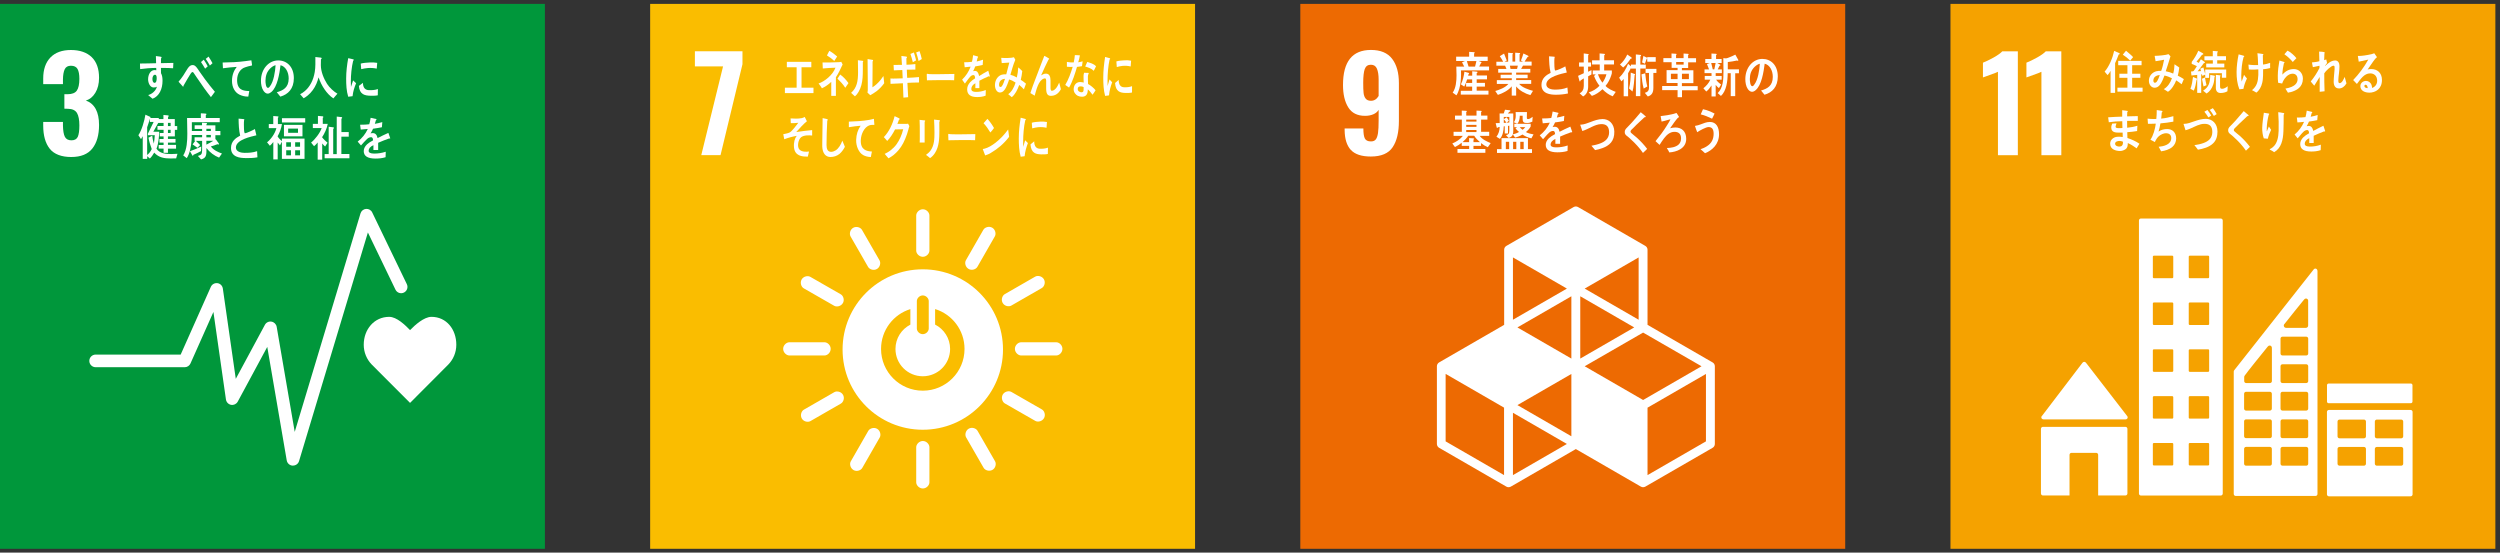 <?xml version="1.0" encoding="UTF-8"?><svg id="_レイヤー_1" xmlns="http://www.w3.org/2000/svg" viewBox="0 0 475 105"><rect x="0" y="0" width="475" height="105" fill="#333333" stroke="none"/><defs><style>.cls-1{fill:#fabd00;}.cls-2{fill:#ed6a02;}.cls-3{fill:#fff;}.cls-4{fill:#f5a200;}.cls-5{fill:#00973b;}</style></defs><rect class="cls-5" y=".74" width="103.53" height="103.53"/><path class="cls-3" d="M9.45,28.26c-.83-1.04-1.24-2.51-1.24-4.41v-.68h3.75v.66c.02,1.01.14,1.73.37,2.17.23.44.64.66,1.24.66s1-.22,1.21-.67c.2-.45.3-1.17.3-2.18s-.15-1.84-.46-2.35c-.31-.51-.88-.78-1.71-.79-.05-.02-.28-.02-.68-.02v-2.75h.61c.84,0,1.43-.23,1.75-.68.32-.45.49-1.2.49-2.24,0-.84-.12-1.47-.35-1.88-.24-.41-.65-.61-1.26-.61-.57,0-.96.22-1.17.66-.21.44-.33,1.09-.34,1.95v.88h-3.75v-1.07c0-1.72.46-3.05,1.38-4,.92-.94,2.21-1.41,3.89-1.41s3.02.46,3.95,1.36c.93.91,1.39,2.22,1.39,3.92,0,1.14-.24,2.09-.71,2.86-.47.77-1.07,1.26-1.8,1.45,1.67.62,2.51,2.17,2.51,4.65,0,1.9-.42,3.39-1.27,4.47-.85,1.08-2.19,1.62-4.02,1.62s-3.24-.52-4.07-1.56Z"/><path class="cls-3" d="M86.7,65.5c0-2.93-1.88-5.3-4.72-5.3-1.42,0-3.14,1.56-4.07,2.52-.93-.96-2.53-2.52-3.96-2.52-2.84,0-4.84,2.37-4.84,5.3,0,1.46.58,2.79,1.51,3.75h0l7.29,7.3,7.28-7.3h0c.93-.96,1.51-2.29,1.51-3.75Z"/><path class="cls-3" d="M55.66,88.47s-.05,0-.07,0c-.55-.03-1.01-.44-1.11-.99l-3.7-21.57-5.61,10.4c-.25.46-.76.7-1.26.61-.51-.09-.9-.5-.98-1.01l-2.38-16.64-4.36,9.79c-.19.43-.62.71-1.09.71h-16.93c-.66,0-1.2-.54-1.2-1.2s.54-1.2,1.2-1.2h16.16l5.73-12.87c.22-.49.73-.77,1.26-.7.53.07.94.49,1.02,1.02l2.46,17.16,5.53-10.26c.24-.45.74-.7,1.25-.61.5.08.9.48.99.98l3.43,19.97,12.5-41.52c.14-.47.56-.81,1.05-.85.49-.04.96.23,1.17.67l6.58,13.63c.29.6.04,1.31-.56,1.6-.6.29-1.31.04-1.6-.56l-5.24-10.86-13.08,43.44c-.15.51-.62.85-1.15.85Z"/><path class="cls-3" d="M66.98,18.28c-.27.03-.54.07-.82.1-.34-1.1-.39-2.28-.39-3.45,0-1.3.16-2.61.39-3.88l.66.15c.1.03.23.04.32.08.05.02.08.05.08.12s-.07.12-.12.12c-.3,1.27-.44,2.71-.44,4.02,0,.33.02.65.02.98.14-.41.26-.83.41-1.24.19.17.38.36.57.53-.33.81-.57,1.54-.67,2.46ZM71.78,18.11c-.42.09-.96.09-1.38.08-1.08-.03-2.08-.21-2.21-1.87.25-.19.51-.39.77-.58,0,.94.44,1.37,1.14,1.39.55.02,1.17-.02,1.7-.21,0,.4-.01.79-.02,1.19ZM71.59,13.04c-.58-.12-1.15-.16-1.75-.11-.41.03-.81.12-1.21.21-.03-.33-.05-.73-.09-1.06.56-.16,1.14-.16,1.71-.21.47-.04.95,0,1.42.07-.03.36-.05.73-.09,1.09Z"/><path class="cls-3" d="M32.9,12.97c-.31-.03-.63-.04-.94-.05-.46-.01-.92-.03-1.38-.02,0,.34,0,.66.01,1,.24.43.29.96.29,1.46,0,1.54-.62,2.92-1.89,3.4-.28-.24-.57-.45-.84-.7.69-.17,1.43-.76,1.67-1.59-.19.12-.41.15-.64.15-.65,0-1.04-.84-1.04-1.55,0-.89.44-1.76,1.25-1.76.1,0,.21.01.31.04,0-.15,0-.3-.02-.45-.52,0-1.05.04-1.56.07-.5.04-.99.09-1.49.16-.03-.35-.02-.71-.03-1.06,1.02-.02,2.04-.02,3.06-.06-.02-.45-.04-.9-.04-1.36.22.02.46.06.69.09.09.02.2.02.28.05.05,0,.11.03.11.11s-.05.16-.1.19c0,.3-.02.61-.02.91.79,0,1.58-.02,2.36-.05l-.05,1.02ZM29.47,14.2c-.35,0-.51.41-.51.79,0,.31.09.75.41.75.34,0,.4-.52.4-.83,0-.25,0-.7-.3-.7Z"/><path class="cls-3" d="M40.08,18.46c-.39-.52-.85-1.07-1.25-1.65-.48-.69-.98-1.4-1.44-2.08-.16-.23-.32-.48-.48-.71-.08-.12-.19-.33-.33-.33-.21,0-.4.4-.52.57-.15.24-.31.5-.45.74-.26.43-.49.86-.74,1.28v.05c0,.08-.03.14-.1.14l-.85-.94c.31-.38.63-.75.9-1.18.29-.44.55-.92.85-1.36.29-.4.52-.63.95-.63.32,0,.54.21.76.48.17.2.33.48.48.69.36.51.72,1.04,1.08,1.52.56.77,1.3,1.68,1.89,2.39l-.75,1.01ZM38.97,13.04c-.24-.43-.51-.84-.78-1.25l.52-.45c.28.39.53.82.76,1.26l-.5.45ZM39.87,12.45c-.23-.44-.5-.86-.78-1.26l.53-.44c.27.4.53.83.76,1.26l-.5.44Z"/><path class="cls-3" d="M47.72,12.48c-.32.06-.74.16-1.12.3-.93.28-1.56,1.22-1.55,2.47.01,1.85,1.17,2.03,2.31,2.05-.05.35-.11.7-.18,1.05-.05,0-.11,0-.15,0-.51,0-1.02-.13-1.5-.35-.9-.42-1.46-1.42-1.45-2.65,0-1.16.41-2.01.9-2.64-.84.05-1.79.14-2.62.26-.04-.46-.02-.73-.06-1.09,1.46-.02,2.91-.07,4.35-.27.34-.05.92-.13,1.11-.15.04.14.12.85.13.92.01.07-.09.08-.17.1Z"/><path class="cls-3" d="M53.26,18.35c-.23-.27-.44-.56-.67-.82,1.18-.35,2.26-.86,2.26-2.62,0-1.2-.58-2.28-1.55-2.52-.2,1.6-.6,4.16-1.76,5.1-.22.18-.43.3-.69.3-.31,0-.6-.26-.79-.54-.35-.5-.48-1.25-.48-1.9,0-2.27,1.51-3.87,3.28-3.87,1.64,0,2.97,1.21,2.97,3.37,0,2.02-1.09,3.08-2.56,3.51ZM50.65,14.07c-.14.4-.21.84-.21,1.27,0,.38.07,1.36.48,1.36.15,0,.28-.18.37-.3.7-.89,1-2.79,1.07-4.01-.67.15-1.43.89-1.71,1.67Z"/><path class="cls-3" d="M63.34,18.7c-1.26-.85-2.27-2.4-2.81-4-.12.41-.24.82-.41,1.2-.37.87-.95,1.67-1.65,2.24-.25.2-.51.39-.78.53l-.67-.77c.3-.15.63-.36.9-.6.99-.85,1.63-2.1,1.88-3.61.16-.94.12-1.91.12-2.86l1.06.12c.06,0,.14.05.14.14,0,.09-.08.15-.14.17-.01.37-.02.75-.02,1.12,0,1.24.57,2.59,1.18,3.55.45.71,1.3,1.49,1.97,1.87l-.79.91Z"/><path class="cls-3" d="M33.45,30.09c-.35,0-.7.02-1.04.02-1.15,0-2.23-.14-3.11-1.11-.23.42-.51.81-.83,1.12l-.5-.44v.51h-.85v-4.31c-.1.19-.21.39-.33.56l-.5-.75c.63-.9,1.16-2.75,1.34-3.9l.92.42s.06.05.06.09c0,.06-.05.1-.08.12h1.64v.74l-1.04,1.87h1.12c-.05,1.09-.12,2.21-.52,3.22.62.94,1.85,1.02,2.79,1.02.4,0,.79-.03,1.2-.05l-.25.87ZM28.1,25.71v-.31l1.09-2.23h-.71v-.63c-.15.55-.32,1.11-.52,1.64v5.27c.36-.29.66-.67.87-1.13-.26-.7-.49-1.42-.62-2.16.24-.13.47-.25.71-.38.06.52.17,1.03.31,1.51.09-.53.15-1.06.18-1.6h-1.32ZM33.22,24.66v1.26h-1.31v.48h1.44v.69h-1.44v.44h1.54v.72h-1.54v.78h-.83v-.8h-.93v-.68h.93v-.46h-.79v-.68h.79v-.49h-.73v-.65h.73v-.61h-1.16v-.72h1.16v-.58h-1.09v-.74h1.06v-.78l.89.08c.07,0,.12.05.12.14,0,.07-.09.13-.13.16v.4h1.28v1.33h.46v.72h-.46ZM32.42,23.35h-.51v.6h.51v-.6ZM32.42,24.66h-.51v.61h.51v-.61Z"/><path class="cls-3" d="M41.61,29.94c-.87-.33-1.77-1-2.39-1.82,0,.22,0,.42,0,.64,0,.96-.25,1.32-1.02,1.53l-.6-.66c.59-.17.8-.28.8-1.06v-1.81h-1.2c.29.25.56.51.83.79l-.51.53c-.31-.22-.62-.44-.93-.64l.5-.68h-.12v-.68h1.43v-.43h-1.97c0,.33,0,.65-.03.98-.07,1.07-.34,2.6-.92,3.42-.23-.18-.44-.35-.67-.52.71-1.09.78-2.81.78-4.14,0-.99-.04-1.98-.05-2.97h2.62v-.89c.29.02.67.02.95.06.05,0,.12.03.12.11s-.08.14-.13.16v.56h2.65v.8h-5.3c0,.56,0,1.11,0,1.67h1.95v-.39h-1.42v-.7h1.4v-.48l.81.05c.06,0,.14.01.14.11,0,.07-.05.12-.11.15v.18h1.7v1.08h.95v.8h-.95v.82l.07-.06.57.79s.04.07.04.12c0,.06-.05.11-.1.11s-.12-.04-.17-.07c-.42.13-.85.29-1.27.43.51.7,1.38,1.08,2.11,1.34l-.55.78ZM38.19,28.71c-.47.27-.96.49-1.44.7-.02.07-.05.19-.12.19-.04,0-.07-.04-.09-.08l-.45-.79c.73-.27,1.45-.54,2.15-.89l-.05.87ZM40.06,24.47h-.85v.42h.85v-.42ZM40.06,25.64h-.85v.45h.85v-.45ZM39.21,26.76v.72c.45-.22.89-.46,1.32-.73h-1.32Z"/><path class="cls-3" d="M46.66,30.03c-1.07,0-2.77-.17-2.77-1.91,0-1.27.9-1.91,1.74-2.35-.25-1.05-.28-2.14-.3-3.23.22.02.46.04.68.06.11,0,.22.02.34.04.04,0,.08.03.08.08,0,.04-.03.07-.05.1-.04.27-.04.56-.04.84,0,.34,0,1.39.14,1.63.02.02.04.03.07.03.28,0,1.59-.62,1.88-.81.11.39.19.8.28,1.2-.93.23-3.89.81-3.89,2.32,0,.85,1.1,1.01,1.62,1.01.84,0,1.6-.03,2.41-.32.03.38.05.78.06,1.17-.75.14-1.48.15-2.23.15Z"/><path class="cls-3" d="M53.56,30.19v-3.28l-.36.71c-.16-.17-.29-.36-.44-.54v3.21h-.83v-3.31c-.19.27-.43.51-.66.71l-.53-.65c.74-.59,1.53-1.67,1.77-2.69h-1.44v-.78h.85v-1.53l.88.07s.12.03.12.1-.07.13-.12.15v1.21h.77c-.13.82-.42,1.63-.83,2.33.16.32.57.7.82.93v-.5h4.3v3.86h-4.3ZM53.57,23.27v-.81h4.42v.81h-4.42ZM53.95,25.9v-2.18h3.52v2.18h-3.52ZM55.28,27.03h-.9v.85h.9v-.85ZM55.28,28.55h-.9v.96h.9v-.96ZM56.62,24.43h-1.87v.8h1.87v-.8ZM57.01,27.03h-.93v.85h.93v-.85ZM57.01,28.55h-.93v.96h.93v-.96Z"/><path class="cls-3" d="M61.21,26.05v.04c.29.4.66.71,1.02,1.03l-.46.72c-.2-.18-.38-.37-.55-.58v3.08h-.86v-3.27c-.21.27-.44.5-.69.71l-.56-.69c.72-.57,1.7-1.82,2.01-2.76h-1.68v-.79h.97v-1.52l.93.08s.11.06.11.13c0,.07-.07.12-.12.14v1.17h.94c-.12.8-.63,1.88-1.06,2.51ZM61.68,30.07v-.8h.77v-5.19l.88.11c.06,0,.12.06.12.13,0,.08-.08.13-.14.16v4.8h.67v-7.13l.89.1c.06,0,.14.04.14.13s-.09.13-.14.17v2.54h1.39v.88h-1.4v3.29h1.53v.81h-4.71Z"/><path class="cls-3" d="M74.07,26.34s-.08-.02-.11-.04c-.55.18-1.61.6-2.11.83v1.37h-.9c0-.13,0-.27,0-.42v-.5c-.61.28-.91.65-.91,1.06,0,.36.35.54,1.04.54.75,0,1.44-.1,2.21-.35l-.03,1.04c-.67.22-1.41.26-1.91.26-1.49,0-2.24-.47-2.24-1.42,0-.46.21-.89.62-1.28.26-.24.65-.5,1.15-.76-.01-.4-.14-.6-.36-.6-.28,0-.54.11-.78.34-.15.14-.35.33-.59.6-.28.31-.46.53-.56.63-.14-.16-.35-.4-.63-.73.85-.67,1.49-1.47,1.92-2.41-.4.05-.85.09-1.34.12-.03-.34-.08-.65-.12-.92.71,0,1.3-.03,1.74-.09.09-.26.17-.67.26-1.23l1.03.23c.06.02.09.05.09.11s-.04.1-.12.13c-.04.15-.11.38-.2.68.35-.04.86-.18,1.42-.33l-.08.98c-.42.09-.98.18-1.68.28-.11.27-.28.59-.47.89.18-.05.33-.06.43-.06.46,0,.77.31.9.95.61-.32,1.3-.65,2.05-.99l.35.99c0,.07-.03.11-.09.11Z"/><rect class="cls-1" x="123.53" y=".74" width="103.53" height="103.53"/><path class="cls-3" d="M137.39,12.62h-5.36v-2.88h9.04v2.46l-4.17,17.28h-3.66l4.14-16.86Z"/><path class="cls-3" d="M175.33,51.17c-8.42,0-15.24,6.82-15.24,15.24s6.82,15.24,15.24,15.24,15.24-6.82,15.24-15.24-6.82-15.24-15.24-15.24M174.2,57.2c0-.51.51-1.07,1.13-1.07s1.13.56,1.13,1.07v5.23c0,.5-.5,1.06-1.13,1.06s-1.13-.55-1.13-1.06v-5.23ZM175.33,74.23c-4.38,0-7.93-3.55-7.93-7.93,0-3.56,2.34-6.57,5.57-7.57v2.95c-1.68.86-2.83,2.6-2.83,4.62,0,2.87,2.32,5.19,5.19,5.19s5.19-2.32,5.19-5.19c0-2.02-1.16-3.77-2.85-4.63v-2.95c3.24,1,5.59,4.01,5.59,7.58,0,4.38-3.55,7.93-7.93,7.93"/><path class="cls-3" d="M157.83,66.28c0-.69-.61-1.25-1.17-1.25h-6.68c-.56,0-1.18.56-1.18,1.25s.62,1.26,1.18,1.26h6.68c.56,0,1.17-.56,1.17-1.26"/><path class="cls-3" d="M201.86,66.28c0-.69-.61-1.25-1.17-1.25h-6.68c-.56,0-1.18.56-1.18,1.25s.62,1.26,1.18,1.26h6.68c.56,0,1.17-.56,1.17-1.26"/><path class="cls-3" d="M175.34,92.81c.69,0,1.25-.61,1.25-1.17v-6.67c0-.56-.56-1.18-1.25-1.18s-1.26.62-1.26,1.18v6.67c0,.56.56,1.17,1.26,1.17"/><path class="cls-3" d="M198.36,79.46c.34-.6.09-1.39-.4-1.67l-5.79-3.32c-.49-.28-1.3-.1-1.65.5-.34.6-.09,1.4.4,1.68l5.79,3.32c.49.28,1.3.09,1.64-.51"/><path class="cls-3" d="M162.16,89.31c.6.34,1.39.09,1.67-.4l3.32-5.79c.28-.49.1-1.3-.5-1.65-.6-.34-1.4-.09-1.68.4l-3.32,5.79c-.28.48-.09,1.3.51,1.64"/><path class="cls-3" d="M188.56,89.28c.6-.34.78-1.15.5-1.64l-3.33-5.79c-.28-.49-1.07-.74-1.67-.4-.6.34-.78,1.16-.5,1.65l3.33,5.79c.28.48,1.07.73,1.67.39"/><path class="cls-3" d="M152.34,79.51c.34.6,1.15.78,1.64.5l5.79-3.33c.49-.28.75-1.07.4-1.67-.34-.6-1.16-.78-1.65-.5l-5.79,3.33c-.48.28-.73,1.07-.39,1.67"/><path class="cls-3" d="M175.34,48.79c.69,0,1.25-.61,1.25-1.17v-6.68c0-.56-.56-1.18-1.25-1.18s-1.26.62-1.26,1.18v6.68c0,.56.56,1.17,1.26,1.17"/><path class="cls-3" d="M160.15,57.59c.34-.6.09-1.39-.4-1.67l-5.79-3.32c-.49-.28-1.3-.1-1.65.5-.34.6-.09,1.4.4,1.68l5.79,3.32c.48.28,1.3.09,1.64-.51"/><path class="cls-3" d="M184.03,51.1c.6.34,1.39.09,1.67-.4l3.32-5.79c.28-.49.1-1.3-.5-1.65-.6-.34-1.4-.09-1.68.4l-3.32,5.79c-.28.49-.09,1.3.51,1.64"/><path class="cls-3" d="M166.61,51.11c.6-.34.78-1.15.5-1.64l-3.33-5.79c-.28-.49-1.07-.74-1.67-.4-.6.34-.78,1.16-.5,1.65l3.33,5.79c.28.48,1.07.74,1.67.39"/><path class="cls-3" d="M190.51,57.56c.34.6,1.15.78,1.64.5l5.79-3.33c.49-.28.75-1.07.4-1.67-.35-.6-1.16-.78-1.65-.5l-5.79,3.33c-.48.28-.74,1.07-.39,1.67"/><path class="cls-3" d="M149.13,17.69v-1.03h2.23v-3.88h-1.86v-1.03h4.65v1.03h-1.86v3.88h2.27v1.03h-5.43Z"/><path class="cls-3" d="M158.82,14.7v1.07c0,.82,0,1.63,0,2.44h-.88c0-.89,0-1.77,0-2.66-.47.48-1.21.97-1.77,1.22-.2-.32-.41-.62-.64-.91,1.1-.36,2.67-1.56,3.21-3-.8,0-1.61.1-2.41.15-.02-.38-.03-.76-.05-1.14,1.03,0,2.07,0,3.11-.06.15,0,.3-.03.45-.07l.26.51c-.41.84-.78,1.71-1.29,2.44ZM158.51,11.59c-.43-.42-.91-.75-1.39-1.06.15-.29.3-.58.45-.87.52.28,1.01.65,1.49,1.07-.18.3-.36.58-.55.86ZM160.6,16.68c-.43-.69-.95-1.22-1.48-1.73l.51-.79c.56.38,1.14,1.01,1.58,1.63l-.61.89Z"/><path class="cls-3" d="M163.94,11.81c-.04,2.05.18,3.96-.82,5.66-.19.33-.43.62-.68.84-.22-.2-.56-.51-.73-.67,1.1-.97,1.32-2.2,1.32-3.95,0-.74-.02-1.51-.03-2.25l.93.12s.08.03.08.1c0,.06-.04.12-.08.15ZM166.53,17.34c-.37.29-.77.51-1.17.75-.19-.17-.38-.32-.55-.52.04-.16.07-.32.07-.49v-1.23c0-1.53-.02-3.1-.04-4.63l.97.16s.08.05.08.12c0,.08-.06.14-.1.17-.01.43,0,.85,0,1.27,0,1.21-.01,2.44-.03,3.65.55-.33,1.17-.92,1.61-1.48.15-.18.28-.39.42-.59.02-.02.03-.05.05-.05.03,0,.03.1.03.12.03.42.08.82.13,1.22-.43.6-.93,1.11-1.46,1.53Z"/><path class="cls-3" d="M172.41,15.77c.04.9.08,1.8.14,2.7-.3.03-.6.04-.9.08-.03-.91-.08-1.82-.1-2.73-.79.03-1.57.06-2.35.11,0-.34-.01-.68-.02-1.02.18.01.36.02.54.02.6.01,1.19-.04,1.79-.05-.02-.53-.04-1.04-.07-1.57-.54,0-1.07.04-1.61.06,0-.34-.04-.69-.05-1.03.52.01,1.06,0,1.59-.02-.03-.56-.07-1.12-.11-1.69l.95.12c.05.01.12.06.12.14,0,.08-.06.15-.12.18,0,.41.02.82.02,1.23.57-.01,1.13-.06,1.69-.13,0,.36,0,.71,0,1.05-.54,0-1.09,0-1.63.02.02.52.04,1.03.07,1.55.75-.03,1.5-.08,2.25-.15,0,.35,0,.7,0,1.03-.73,0-1.46.04-2.19.07ZM173.44,11.83c-.12-.54-.29-1.06-.46-1.58l.66-.28c.17.48.3,1,.42,1.5l-.62.35ZM174.53,11.59c-.13-.55-.27-1.1-.46-1.62l.64-.25c.18.51.32.97.43,1.5l-.61.37Z"/><path class="cls-3" d="M181.3,15.25c-.43-.03-.76-.03-1.11-.03-.4,0-3.12,0-4.07.04-.02-.37-.04-.83-.04-1.1,0-.14.05-.15.1-.14.13.04.36.05.43.06.46.03.94.02,1.46.02,1.08,0,2.05-.03,3.26-.05-.02.36-.03.83-.04,1.19Z"/><path class="cls-3" d="M187.97,14.53s-.06-.02-.1-.05c-.46.19-1.36.62-1.79.86v1.41h-.76c0-.14,0-.27,0-.43v-.51c-.52.29-.77.67-.77,1.09,0,.37.3.56.88.56.64,0,1.22-.1,1.87-.36l-.03,1.07c-.57.23-1.19.27-1.62.27-1.26,0-1.89-.49-1.89-1.46,0-.47.18-.91.53-1.32.22-.25.55-.51.98-.78-.01-.41-.12-.62-.3-.62-.24,0-.46.11-.66.35-.13.15-.3.34-.5.62-.24.32-.39.54-.48.65-.12-.17-.3-.41-.53-.75.72-.69,1.26-1.52,1.62-2.47-.34.05-.72.09-1.13.12-.03-.35-.06-.67-.1-.95.6,0,1.1-.03,1.48-.09.08-.26.15-.68.22-1.26l.87.24c.05.02.08.06.08.11,0,.06-.03.1-.1.14-.03.16-.09.39-.17.71.3-.05.73-.18,1.21-.34l-.07,1c-.35.09-.83.18-1.42.28-.09.28-.24.61-.4.91.16-.05.28-.06.37-.06.39,0,.65.32.77.98.51-.33,1.1-.67,1.74-1.01l.3,1.02c0,.07-.02.11-.08.11Z"/><path class="cls-3" d="M194.53,16.96c-.28-.29-.57-.58-.88-.82-.28.85-.83,1.91-1.42,2.32l-.67-.57c.64-.43,1.12-1.28,1.4-2.2-.39-.26-.79-.47-1.23-.59-.1.32-.21.65-.34.96-.3.76-.71,1.53-1.41,1.52-.57-.01-.96-.67-.94-1.47.03-1.02.64-1.73,1.31-1.92.28-.08.56-.08.84-.07.16-.64.41-1.55.58-2.23l-1.44.1-.1-1h.07c.48.06,1.93.05,2.35-.11.08.16.17.32.26.48-.22.56-.39.96-.55,1.54-.12.44-.24.88-.38,1.31.43.11.83.27,1.22.51.15-.61.23-1.28.27-1.92.26.23.52.45.76.7-.06.57-.15,1.13-.28,1.67.33.22.67.44.99.73-.13.35-.26.72-.4,1.07ZM189.82,16.07c0,.24.06.46.25.46.12,0,.21-.05.29-.16.23-.28.47-1.01.59-1.4-.48.03-1.11.3-1.13,1.11Z"/><path class="cls-3" d="M199.62,18.21c-.92,0-.85-1.08-.85-1.93v-.84c0-.25,0-.55-.25-.55-.06,0-.12.02-.18.04-1.04.34-1.43,2.13-1.75,3.25-.27-.17-.55-.33-.82-.5.28-.88.6-1.73.93-2.59.36-.96.72-1.92,1.1-2.88.21-.53.4-1.07.62-1.6.25.13.63.32.87.49.03.02.05.04.05.09,0,.07-.06.12-.12.12-.46.9-.88,1.84-1.3,2.77-.04.09-.08.17-.12.25.28-.18.6-.34.92-.34.67,0,.88.57.88,1.34,0,.46,0,.91,0,1.37,0,.23.03.55.26.55.3,0,.55-.23.78-.48.28-.33.41-.67.61-1.08.11.42.22.84.32,1.26-.46.86-1.1,1.26-1.92,1.26Z"/><path class="cls-3" d="M205.59,12.57c-.34.06-.62.11-.96.14-.36,1.22-.84,2.8-1.51,3.93-.24-.15-.48-.32-.72-.5.62-1.03,1.07-2.31,1.41-3.43-.33.02-.76,0-1.1-.03,0-.3,0-.61,0-.92.12.03.24.05.36.06.31.04.62.06.94.04.12-.51.16-.89.21-1.39.37,0,.7.03.96.05-.04.31-.2.97-.32,1.32.28-.03.56-.12.84-.19-.04.3-.08.61-.12.92ZM207.57,17.98c-.27-.35-.55-.72-.88-1,0,.1,0,.2-.02.3-.07.93-.62,1.14-1.25,1.09-.22-.02-.44-.07-.65-.17-.41-.21-.82-.71-.77-1.34.07-.91.67-1.32,1.33-1.27.19.01.38.05.57.1.01-.42-.05-.84-.03-1.26.01-.22.04-.41.11-.61.21,0,.42.02.63.03.04,0,.25-.03.24.08,0,.02,0,.03,0,.04-.09.16-.14.36-.15.54-.02.48.03.97.03,1.45.49.26,1.05.72,1.43,1.19-.18.29-.37.58-.58.85ZM205.89,16.55c-.15-.09-.32-.12-.49-.14-.27-.02-.6.04-.63.47-.03.41.36.63.63.65.26.02.45-.03.48-.41.01-.19.02-.38.01-.57ZM207.82,13.46c-.47-.48-1.06-.64-1.63-.82l.39-.87c.58.19,1.2.32,1.67.82l-.43.86Z"/><path class="cls-3" d="M159.52,29.23c-.52.42-1.13.6-1.73.6-.93,0-1.51-.72-1.56-1.98-.01-.17,0-.34,0-.51,0-.48,0-.96.02-1.45.02-1.15.03-2.31.05-3.45.2.04.41.08.61.13.08.02.17.03.25.06.05.03.12.06.12.14,0,.07-.05.13-.1.15-.08,1.55-.14,3.11-.14,4.66,0,.79.26,1.27.87,1.27.28,0,.57-.1.83-.26.6-.35,1.01-1.1,1.31-1.86l.48,1.16c-.24.49-.63,1.02-1,1.33Z"/><path class="cls-3" d="M166.01,23.73s-.05-.01-.08-.01c-.29-.01-.59.02-.88.15-.82.37-1.45,1.53-1.5,2.77-.07,1.84,1.11,2.1,2.11,2.15-.06.34-.12.7-.2,1.04-.04,0-.09,0-.13,0-.44-.02-.96-.15-1.36-.38-.76-.43-1.35-1.66-1.3-2.88.04-1.07.31-1.89.85-2.68-.75.06-1.5.15-2.24.28,0-.36-.01-.71,0-1.06,1.29-.04,2.57-.11,3.86-.33.3-.06.6-.12.9-.21.01.14.09,1.02.09,1.09,0,.07-.05.09-.09.09Z"/><path class="cls-3" d="M172.65,24.42c-.11.36-.2.72-.32,1.07-.44,1.25-.89,2.21-1.67,3.11-.55.63-1.18,1.14-1.85,1.48-.23-.29-.47-.57-.72-.84.37-.19.74-.38,1.08-.64.42-.35.84-.71,1.18-1.2.58-.82.99-1.75,1.26-2.84l-1.55.03c-.41.81-.91,1.59-1.49,2.19-.21-.24-.42-.5-.64-.73.96-.99,1.65-2.41,2.05-3.98l.87.41s.08.07.08.14c0,.09-.08.13-.13.13-.1.27-.18.54-.3.79.56,0,1.12,0,1.67,0,.11,0,.24,0,.36-.05.08.17.17.32.25.48-.05.16-.11.31-.15.46Z"/><path class="cls-3" d="M175.68,23.13v.37c0,1.19,0,2.39,0,3.58h-.94c0-.22.02-.45.02-.66v-1.31c0-.78,0-1.56-.04-2.34l1,.11s.07.03.07.08c0,.08-.06.13-.11.17ZM178.47,23.14c0,.54.01,1.07.01,1.61,0,1.56-.03,3.07-.85,4.34-.25.38-.55.71-.92.95-.24-.2-.51-.44-.77-.61.3-.22.65-.52.88-.85.69-.99.73-2.17.73-3.42,0-.82-.04-1.63-.08-2.44l.99.11c.06,0,.12.05.12.12s-.06.14-.1.18Z"/><path class="cls-3" d="M185.27,26.64c-.42-.03-.76-.03-1.1-.03-.39,0-3.03,0-3.97.04-.01-.36-.04-.81-.04-1.08,0-.13.05-.14.1-.13.13.04.36.05.43.06.45.03,1.34.02,1.85.02,1.08,0,1.56-.03,2.77-.04-.02.35-.03.81-.04,1.16Z"/><path class="cls-3" d="M188.32,29.02c-.37.22-.75.4-1.14.51-.04-.11-.45-1.19-.45-1.19,0-.04.03-.04.05-.04.09,0,.19-.02.28-.05.72-.19,1.42-.62,2.07-1.12.88-.68,1.7-1.54,2.42-2.53.05.47.12.93.18,1.4-1.01,1.32-2.16,2.28-3.41,3.01ZM188.17,25.18c-.39-.66-.81-1.26-1.3-1.77.25-.27.49-.55.74-.83.47.5.88,1.09,1.25,1.74-.21.32-.45.59-.7.86Z"/><path class="cls-3" d="M194.69,29.68c-.25.03-.5.06-.76.1-.31-1.11-.36-2.31-.36-3.49,0-1.32.15-2.64.36-3.93l.6.16c.09.03.21.04.3.08.04.02.08.05.08.12s-.06.12-.11.12c-.28,1.29-.4,2.74-.4,4.08,0,.33.01.66.01.99.12-.42.24-.84.37-1.26.17.18.35.36.52.54-.3.82-.53,1.56-.62,2.49ZM199.1,29.25c-.38.09-.88.09-1.27.08-.99-.03-1.92-.21-2.04-1.89.23-.2.47-.4.71-.59,0,.95.4,1.38,1.05,1.41.51.02,1.07-.02,1.56-.21,0,.4-.01.8-.02,1.21ZM198.84,24.28c-.54-.13-1.06-.16-1.61-.11-.37.04-.74.12-1.11.22-.03-.33-.05-.74-.08-1.07.52-.16,1.04-.16,1.57-.21.44-.04.87,0,1.31.07-.02.36-.04.74-.08,1.11Z"/><path class="cls-3" d="M210.71,18.12c-.24.03-.49.06-.74.1-.3-1.11-.35-2.31-.35-3.48,0-1.31.15-2.63.35-3.92l.59.16c.09.03.2.04.29.08.04.02.08.05.08.12s-.06.12-.11.12c-.27,1.28-.39,2.73-.39,4.06,0,.33.01.66.01.99.12-.42.24-.84.36-1.26.17.18.34.36.51.54-.3.82-.51,1.56-.6,2.49ZM215.07,17.58c-.37.09-.86.09-1.23.08-.96-.03-1.86-.21-1.98-1.89.23-.2.46-.4.69-.59,0,.95.39,1.38,1.02,1.4.5.02,1.04-.02,1.52-.21,0,.4-.01.8-.01,1.2ZM214.83,12.63c-.52-.13-1.03-.16-1.56-.11-.36.03-.72.12-1.08.22-.03-.33-.05-.74-.08-1.07.5-.16,1.02-.16,1.53-.21.43-.04.85,0,1.27.07-.02.36-.04.74-.08,1.1Z"/><path class="cls-3" d="M152.23,26.06c-.41.31-.69,1.15-.57,1.85.14.84,1.08.93,1.57.92.16,0,.32-.02.48-.04-.07.33-.15.64-.22.96h-.14c-.96.02-2.33-.13-2.49-1.73-.09-.98.15-1.75.52-2.21-.8.14-1.6.35-2.37.65-.05-.32-.12-.64-.19-.96.41-.11.86-.14,1.25-.35.4-.21,1.28-1.38,1.61-1.82-.48.05-.96.09-1.43.07,0-.3-.01-.6-.04-.9.71.05,1.45.08,2.15-.06.19-.04.36-.13.54-.22.14.27.28.54.41.82-.7.55-1.39,1.36-2.02,2.05,1-.16,2.01-.28,3.02-.37,0,.34,0,.69,0,1.03-.6-.06-1.54-.09-2.08.31Z"/><rect class="cls-2" x="247.06" y=".74" width="103.53" height="103.53"/><path class="cls-3" d="M256.66,28.49c-.77-.84-1.17-2.1-1.18-3.79v-.29h3.56c0,.89.09,1.53.28,1.9.19.37.57.56,1.16.56.41,0,.71-.12.91-.37.2-.24.34-.65.43-1.21.08-.56.12-1.37.12-2.42v-2c-.21.36-.54.64-1,.84-.46.2-.98.3-1.58.3-1.46,0-2.53-.54-3.19-1.61-.67-1.07-1-2.49-1-4.26,0-4.44,1.77-6.65,5.31-6.65,1.82,0,3.16.56,4.02,1.68.86,1.12,1.29,2.66,1.29,4.63v7.19c0,2.13-.39,3.79-1.18,4.97-.79,1.19-2.17,1.78-4.16,1.78-1.75,0-3.02-.42-3.79-1.26ZM261.94,18.25v-3.14c0-.86-.11-1.54-.32-2.05-.21-.5-.59-.76-1.15-.76-.58,0-.97.27-1.17.82-.19.54-.29,1.41-.29,2.6,0,.84.02,1.49.07,1.94.05.45.18.81.4,1.08.22.28.56.41,1.01.41.6,0,1.08-.3,1.44-.9Z"/><path class="cls-3" d="M325.39,68.86l-12.36-7.14v-14.27c0-.3-.16-.58-.42-.73l-12.78-7.38c-.26-.15-.58-.15-.84,0l-12.78,7.38c-.26.15-.42.43-.42.73v14.27l-12.36,7.14c-.26.15-.42.43-.42.73v14.76c0,.3.16.58.42.73l12.78,7.38c.13.08.28.11.42.11s.29-.04.42-.11l12.36-7.14,12.36,7.14c.13.08.28.11.42.11s.29-.04.42-.11l12.79-7.38c.26-.15.42-.43.42-.73v-14.76c0-.3-.16-.58-.42-.73ZM298.56,82.89l-10.25-5.92,10.25-5.92v11.84ZM310.5,62.21l-10.25,5.92v-11.84l10.25,5.92ZM298.56,68.13l-10.25-5.92,10.25-5.92v11.84ZM301.09,69.59l11.1-6.4,11.1,6.4-11.1,6.41-11.1-6.41ZM311.34,60.75l-10.25-5.92,10.25-5.92v11.84ZM297.71,54.83l-10.25,5.92v-11.84l10.25,5.92ZM285.77,90.27l-11.1-6.41v-12.82l11.1,6.41v12.81ZM287.46,90.27v-11.84l10.25,5.92-10.25,5.92ZM324.13,83.86l-11.1,6.41v-12.81l11.1-6.41v12.82Z"/><path class="cls-3" d="M277.59,13.4c0,.23.01.46.01.69,0,.91-.08,1.91-.34,2.78-.11.37-.32.95-.54,1.24l-.71-.51c.62-.87.73-2.2.73-3.3,0-.55-.02-1.1-.04-1.65h1.5c-.14-.27-.27-.55-.41-.81l.55-.25h-1.67v-.82h2.47v-.92l.91.06c.07,0,.14,0,.14.11,0,.06-.07.12-.11.13v.61h2.58v.82h-1.73l.49.19s.08.03.08.09-.06.08-.1.09c-.12.23-.22.47-.35.69h1.87v.74h-5.34ZM277.55,17.97v-.72h2.16v-.8h-1.15v-.69h1.15v-.67h-.96c-.14.46-.32.96-.55,1.36l-.63-.42c.36-.72.57-1.58.67-2.41l.81.23s.09.03.09.1c0,.07-.06.1-.11.11-.03.11-.06.22-.09.32h.78v-.84l.93.08s.08.07.08.11c0,.09-.1.14-.16.16v.45h1.96v.74h-1.96v.66h1.57v.71h-1.57v.78h2.24v.74h-5.24ZM278.7,11.6c.11.3.27.82.35,1.12-.11.05-.29.09-.39-.06h1.6c.1-.35.19-.7.26-1.06h-1.82Z"/><path class="cls-3" d="M290.77,18.07c-.95-.26-2.02-.82-2.7-1.65v1.75h-.84v-1.77c-.63.8-1.75,1.34-2.63,1.63l-.5-.74c.78-.22,1.93-.65,2.49-1.34h-2.19v-.73h2.84v-.35h-2.12v-.67h2.12v-.39h-2.58v-.71h1.57c-.08-.21-.16-.42-.26-.62h-1.66v-.75h1.29c-.19-.36-.39-.72-.64-1.05l.81-.5c.18.44.36.88.52,1.32l-.43.22h.69v-1.7l.85.08s.08.03.08.09-.07.11-.11.13v1.39h.52v-1.7l.87.07s.08.04.08.1c0,.06-.08.11-.12.12v1.4h.64l-.38-.2c.17-.44.34-.88.47-1.34l.87.42s.1.06.1.13c0,.1-.13.11-.18.11-.19.3-.38.6-.57.89h1.34v.76h-1.64c-.12.21-.24.42-.36.62h1.75v.71h-2.69v.39h2.18v.67h-2.18v.35h2.86v.73h-2.28c.49.67,1.89,1.14,2.62,1.32l-.49.8ZM286.88,12.48l.12.62h1.24c.05-.21.1-.42.15-.62h-1.5Z"/><path class="cls-3" d="M295.65,18c-1.07,0-2.77-.17-2.77-1.87,0-1.24.89-1.87,1.74-2.29-.25-1.02-.28-2.09-.3-3.14.22.02.46.03.68.05.11,0,.22.02.33.03.04,0,.08.03.08.08,0,.03-.03.07-.05.1-.04.27-.04.55-.04.82,0,.33,0,1.36.14,1.59.02.02.05.03.07.03.28,0,1.59-.6,1.88-.79.11.38.19.78.28,1.17-.93.22-3.89.79-3.89,2.26,0,.83,1.1.99,1.62.99.84,0,1.59-.09,2.39-.4.04.37.08.75.1,1.13-.75.16-1.51.24-2.26.24Z"/><path class="cls-3" d="M301.75,14.51v1.91c0,.85-.3,1.53-.96,1.91l-.66-.6c.53-.28.79-.74.79-1.42v-1.42c-.21.14-.43.26-.63.41,0,.07-.04.18-.11.18-.04,0-.06-.04-.08-.09l-.26-.98c.36-.16.72-.32,1.08-.5v-1.26h-.9v-.78h.89v-1.72l.87.12s.08.04.08.08c0,.06-.07.13-.11.15v1.37h.55v.78h-.56v.99l.64-.33v.84c-.21.12-.42.23-.63.35ZM306.42,18.3c-.71-.27-1.39-.76-1.95-1.35-.59.56-1.27,1.03-2.01,1.27l-.6-.67c.72-.2,1.49-.66,2.04-1.25-.43-.55-.78-1.18-1.03-1.86l.33-.31h-.58v-.74h1.33v-1.14h-1.46v-.79h1.43v-1.31l.9.08c.07,0,.12.04.12.13,0,.07-.1.13-.14.14v.95h1.86v.8h-1.87v1.14h1.46v.53s-.1.33-.11.38c-.24.75-.6,1.46-1.09,2.02.47.54,1.33.91,1.94,1.14l-.57.83ZM303.61,14.11c.2.59.49,1.14.86,1.6.31-.44.63-1.05.75-1.6h-1.61Z"/><path class="cls-3" d="M311.66,13.02v5.24h-.84v-5.23h-.94v-.11c-.17.34-.34.67-.54.99v4.38h-.84v-3.28c-.13.16-.29.31-.44.45l-.42-.7c.73-.68,1.31-1.65,1.7-2.64l.54.49v-.34h.93v-1.93l.87.09c.05,0,.13.03.13.11,0,.09-.08.15-.14.17v1.56h1.03v.75h-1.03ZM309.82,11.16c-.42.61-.87,1.22-1.42,1.67l-.61-.56c.58-.51,1.05-1.16,1.39-1.91l.78.54s.07.06.07.12c0,.12-.13.16-.2.14ZM310.58,14.3c-.05.76-.18,2.43-.41,3.09l-.65-.58c.25-.97.3-2.02.32-3.02l.78.29s.05.05.05.09c0,.05-.07.11-.1.12ZM312.3,16.83c-.23-.81-.35-1.85-.42-2.7l.71-.21c.07.84.19,1.7.4,2.51l-.69.4ZM312.98,11.73v-.66c0,.05-.06.07-.1.07-.11.32-.23.65-.35.97l-.54-.25c.11-.41.17-.82.26-1.23l.71.35.02.04v-.16h1.61v.87h-1.61ZM314.14,13.86v2.84c0,.9-.31,1.41-1.06,1.63l-.56-.69c.51-.15.79-.37.79-1.04v-2.74h-.65v-.77h2.06v.77h-.58Z"/><path class="cls-3" d="M319.58,17.13v1.34h-.84v-1.34h-2.93v-.79h2.93v-.57h-2.09v-2.44h2.09v-.43h-1.13v-1.08h-1.57v-.78h1.55v-.88l.87.06s.1.03.1.09-.08.12-.11.15v.59h1.43v-.88l.87.06s.1.03.1.09-.08.12-.11.15v.59h1.51v.78h-1.5v1.08h-1.19v.43h2.18v2.44h-2.18v.57h3v.79h-2.99ZM318.74,14.01h-1.27v1.02h1.27v-1.02ZM319.89,11.78h-1.42v.49h1.42v-.49ZM320.89,14.01h-1.32v1.02h1.32v-1.02Z"/><path class="cls-3" d="M325.98,13.9v.53s1.14,0,1.14,0v.71h-1.05c.24.39.61.67.94.93l-.42.67c-.22-.16-.43-.37-.61-.61v2.2h-.79v-2.1c-.27.43-.63.88-1,1.16l-.55-.62c.51-.41,1.02-.95,1.32-1.63h-1.06v-.71h1.29v-.53h-1.33v-.72h.86c-.12-.34-.25-.68-.4-1.01l.53-.2h-.85v-.76h1.18v-1.04l.87.05c.05,0,.12.04.12.11,0,.08-.06.14-.12.15v.73h1.06v.76h-.83l.52.3c.05.03.07.07.07.1,0,.1-.11.13-.17.13-.1.23-.22.46-.33.68h.78v.72h-1.17ZM325.13,11.97c.08.33.28,1.08.34,1.42-.14.07-.4-.28-.54-.22h.79c.09-.4.18-.8.25-1.2h-.84ZM329.69,13.91v4.36h-.85v-4.36h-.58c0,1.48-.24,3.38-1.28,4.32l-.62-.54c1.05-.98,1.1-2.65,1.1-4.15,0-.83-.03-1.66-.03-2.49l.5.04c.09,0,.3-.06.5-.14.35-.13,1.05-.43,1.28-.57l.58,1.04c0,.09-.06.14-.13.14-.05,0-.1-.02-.15-.06-.57.13-1.15.22-1.73.29v1.38h2.12v.75h-.7Z"/><path class="cls-3" d="M335.26,18.01c-.23-.27-.43-.55-.66-.81,1.16-.35,2.23-.85,2.23-2.6,0-1.18-.57-2.26-1.54-2.5-.2,1.59-.59,4.11-1.74,5.05-.21.18-.43.29-.68.29-.3,0-.6-.25-.79-.53-.35-.5-.47-1.24-.47-1.88,0-2.25,1.49-3.84,3.24-3.84,1.62,0,2.93,1.2,2.93,3.34,0,2-1.07,3.05-2.53,3.47ZM332.67,13.77c-.14.39-.2.83-.2,1.26,0,.38.07,1.35.48,1.35.15,0,.27-.18.36-.3.69-.88.99-2.76,1.06-3.97-.66.15-1.42.88-1.69,1.65Z"/><path class="cls-3" d="M282.68,27.97c-.45-.19-.88-.45-1.28-.78v.53h-1.44v.59h2.26v.72h-5.3v-.72h2.22v-.59h-1.41v-.6c-.4.33-.84.6-1.29.82l-.5-.68c.73-.31,1.47-.75,1.99-1.44h-1.75v-.78h1.57v-2.32h-1.3v-.76h1.29v-.95l.87.05s.09.03.09.1-.07.12-.11.13v.67h1.95v-.95l.88.05s.1.03.1.1-.07.12-.11.13v.67h1.2v.76h-1.2v2.32h1.54v.78h-1.8c.42.64,1.44,1.11,2.08,1.37l-.54.77ZM280.08,25.79h-1.12c-.3.47-.68.87-1.08,1.22h1.25v-.78l.84.06s.1.03.1.09c0,.07-.06.12-.11.14v.49h1.23c-.41-.35-.8-.75-1.1-1.22ZM280.53,22.73h-1.95v.38h1.95v-.38ZM280.53,23.73h-1.95v.37h1.95v-.37ZM280.53,24.7h-1.95v.39h1.95v-.39Z"/><path class="cls-3" d="M290.97,26.29c-.61-.15-1.16-.35-1.7-.73-.44.27-.91.46-1.4.58l-.43-.59c-.14.41-.48.56-.81.66l-.49-.52c.43-.13.63-.26.63-.82v-.98l-.25.03v1.44h-.62v-1.37l-.19.02c-.03.85-.18,1.78-.73,2.38l-.66-.41c.4-.51.62-1.19.62-1.87-.12.03-.24.06-.36.09-.01.06-.06.12-.12.12-.05,0-.08-.07-.09-.12l-.19-.8c.25,0,.51,0,.76-.02,0-.61-.02-1.22-.02-1.82h.79c.09-.23.17-.47.24-.71l.94.11s.09.05.09.11c0,.12-.13.16-.21.17-.09.11-.18.21-.28.32h1.03v3.17c0,.28,0,.55-.09.81.41-.1.81-.24,1.18-.46-.24-.2-.46-.44-.67-.69.1-.08.21-.15.31-.22h-.53v-.65h.55l-.63-.29c.28-.4.35-.81.35-1.32,0-.2,0-.42-.02-.62h2.15c0,.35-.02.69-.02,1.04,0,.22.05.3.24.3.27,0,.64-.26.86-.43l-.06.92c-.31.15-.63.25-.96.25-.57,0-.88-.06-.88-.79,0-.2,0-.4,0-.59h-.54c-.02.57-.09,1.14-.48,1.53h2.55v.51c-.2.4-.58.81-.92,1.06.43.25.99.37,1.46.45l-.42.77ZM284.43,29.06v-.72h.86v-2.09h5.02v2.09h.77v.72h-6.66ZM286.76,22.22h-1.04v.43c.18-.12.36-.25.55-.37.14.21.28.44.42.66l-.43.37.51-.04v-1.06ZM285.72,22.66v.69l.5-.04c-.16-.22-.32-.45-.5-.65ZM286.74,26.94h-.63v1.4h.63v-1.4ZM288.1,26.94h-.61v1.4h.61v-1.4ZM288.75,24.16c.17.18.34.36.54.5.19-.14.36-.31.51-.5h-1.05ZM289.5,26.94h-.65v1.4h.65v-1.4Z"/><path class="cls-3" d="M298.63,25.16s-.08-.02-.11-.04c-.55.19-1.6.6-2.1.83v1.37h-.9c0-.13,0-.27,0-.42v-.5c-.61.28-.91.65-.91,1.06,0,.36.35.54,1.04.54.75,0,1.44-.1,2.21-.36l-.03,1.04c-.67.22-1.4.26-1.91.26-1.49,0-2.23-.47-2.23-1.42,0-.46.21-.89.62-1.28.26-.24.65-.5,1.15-.76-.01-.4-.14-.6-.36-.6-.28,0-.54.11-.78.34-.15.14-.35.33-.58.6-.28.31-.46.52-.56.63-.14-.16-.35-.4-.63-.73.85-.67,1.49-1.47,1.91-2.41-.4.05-.85.09-1.34.12-.03-.34-.08-.65-.12-.92.71,0,1.3-.03,1.74-.09.09-.26.17-.67.26-1.23l1.03.23c.06.02.09.05.09.11s-.04.1-.12.13c-.04.15-.11.38-.2.68.35-.04.87-.18,1.42-.33l-.08.98c-.42.09-.98.18-1.68.27-.11.27-.28.6-.47.89.18-.06.33-.06.43-.06.46,0,.77.31.9.95.61-.32,1.3-.65,2.05-.98l.35.99c0,.07-.03.11-.09.11Z"/><path class="cls-3" d="M304.43,28.15c-.45.16-.9.3-1.36.37-.23-.28-.46-.57-.7-.83.59-.11,1.18-.24,1.75-.47.84-.33,1.63-.93,1.61-2.12-.02-1.17-.63-1.54-1.52-1.52-1.23.04-2.37.96-3.57,1.31-.04-.12-.39-1.11-.39-1.15,0-.09.11-.06.16-.06.59-.02,1.26-.31,1.82-.51.72-.28,1.45-.53,2.22-.55,1.21-.03,2.23.84,2.27,2.37.04,1.85-.95,2.67-2.28,3.16Z"/><path class="cls-3" d="M312.17,29.07c-.67-.98-1.45-1.82-2.29-2.58-.21-.2-.43-.41-.66-.58-.14-.11-.27-.19-.38-.34-.11-.14-.14-.3-.14-.48,0-.34.14-.53.35-.76.37-.39.74-.75,1.1-1.16.53-.6,1.07-1.21,1.59-1.85.22.19.44.36.66.55.08.06.18.13.25.21.02.03.04.04.04.08,0,.12-.17.14-.25.12-.5.48-1.02.95-1.53,1.44-.21.2-.41.43-.62.63-.1.1-.21.19-.31.29-.08.09-.18.22-.18.36,0,.12.06.2.14.27.32.3.68.56,1,.84.73.65,1.42,1.38,2.02,2.18-.27.25-.53.52-.79.76Z"/><path class="cls-3" d="M317.17,28.97c-.11-.26-.25-.51-.41-.73-.02-.03-.04-.05-.04-.08,0-.03.04-.03.05-.04.38-.03.75-.04,1.12-.14.79-.21,1.51-.61,1.51-1.7,0-.91-.55-1.23-1.25-1.23-.84,0-1.45.54-1.99,1.24-.3.4-.58.82-.84,1.24-.26-.23-.52-.47-.77-.71.82-1.01,1.48-1.87,2.17-2.99.2-.33.53-.81.66-1.17-.2.04-.4.11-.59.16-.36.1-.72.21-1.09.28-.05-.35-.11-.69-.18-1.04.84-.09,1.67-.22,2.49-.43.18-.04.35-.1.52-.17.07.1.48.68.48.75,0,.09-.09.12-.14.12-.27.17-1.31,1.67-1.55,2.04.32-.09.65-.15.99-.15,1.17,0,2.07.7,2.07,2.16,0,1.89-1.91,2.5-3.22,2.58Z"/><path class="cls-3" d="M323.96,29.12c-.28-.26-.56-.54-.86-.77.76-.24,1.77-.75,2.19-1.59.21-.4.3-.88.3-1.34,0-.81-.26-1.28-.97-1.28-.49,0-1.7.67-2.15.98-.05-.14-.42-1.08-.42-1.16,0-.06.08-.06.11-.06.17,0,.76-.19.94-.26.59-.22,1.14-.47,1.77-.47,1.22,0,1.75.99,1.75,2.34,0,1.87-1.3,3.07-2.66,3.6ZM325.29,22.55c-.7-.34-1.41-.64-2.15-.82.14-.33.28-.66.43-.98.76.16,1.5.46,2.2.83-.15.33-.3.66-.48.98Z"/><rect class="cls-4" x="370.59" y=".74" width="103.53" height="103.53"/><path class="cls-3" d="M379.61,13.64c-.18.1-.7.3-1.56.61-.68.23-1.11.38-1.29.46v-2.8c.55-.21,1.22-.54,2.01-.97.79-.44,1.34-.84,1.67-1.19h2.95v19.74h-3.78v-15.84Z"/><path class="cls-3" d="M387.87,13.64c-.18.1-.7.3-1.56.61-.68.23-1.11.38-1.29.46v-2.8c.55-.21,1.22-.54,2.01-.97.79-.44,1.34-.84,1.67-1.19h2.95v19.74h-3.78v-15.84Z"/><path class="cls-3" d="M388.24,79.68h15.64c.21,0,.38-.17.38-.38,0-.1-.04-.19-.1-.26l-.02-.02-7.78-10.07-.08-.08c-.07-.08-.17-.12-.28-.12-.1,0-.18.04-.25.1l-.05.05-.07.08-7.59,9.96-.12.14c-.04.06-.07.14-.07.21,0,.21.17.38.38.38Z"/><path class="cls-3" d="M403.84,81.1h-15.68c-.21,0-.38.17-.38.38v12.27c0,.21.17.39.38.39h5.05v-7.72c0-.21.17-.38.38-.38h4.68c.21,0,.38.17.38.38v7.72h5.18c.21,0,.38-.17.38-.39v-12.27c0-.21-.17-.38-.38-.38Z"/><path class="cls-3" d="M458.01,77.89h-15.51c-.21,0-.38.16-.38.37v15.67c0,.2.17.37.38.37h15.51c.21,0,.38-.17.38-.37v-15.67c0-.21-.17-.37-.38-.37M449.53,88.11c0,.21-.17.37-.38.37h-4.64c-.21,0-.38-.17-.38-.37v-2.82c0-.21.17-.37.38-.37h4.64c.21,0,.38.16.38.37v2.82ZM449.53,82.91c0,.2-.17.37-.38.37h-4.64c-.21,0-.38-.17-.38-.37v-2.82c0-.2.17-.37.38-.37h4.64c.21,0,.38.17.38.37v2.82ZM456.61,88.11c0,.21-.17.37-.38.37h-4.63c-.21,0-.38-.17-.38-.37v-2.82c0-.21.17-.37.38-.37h4.63c.21,0,.38.16.38.37v2.82ZM456.61,82.91c0,.2-.17.37-.38.37h-4.63c-.21,0-.38-.17-.38-.37v-2.82c0-.2.17-.37.38-.37h4.63c.21,0,.38.17.38.37v2.82Z"/><path class="cls-3" d="M421.95,41.52h-15.18c-.2,0-.37.17-.37.37v51.89c0,.2.17.37.37.37h15.18c.2,0,.37-.17.37-.37v-51.89c0-.21-.17-.37-.37-.37M412.92,88.24c0,.11-.09.2-.2.2h-3.48c-.11,0-.2-.09-.2-.2v-3.87c0-.11.09-.2.2-.2h3.48c.11,0,.2.09.2.2v3.87ZM412.92,79.34c0,.11-.09.2-.2.2h-3.48c-.11,0-.2-.09-.2-.2v-3.87c0-.11.09-.2.2-.2h3.48c.11,0,.2.09.2.2v3.87ZM412.92,70.45c0,.11-.09.2-.2.2h-3.48c-.11,0-.2-.09-.2-.2v-3.88c0-.11.09-.2.2-.2h3.48c.11,0,.2.09.2.2v3.88ZM412.92,61.55c0,.11-.09.2-.2.2h-3.48c-.11,0-.2-.09-.2-.2v-3.88c0-.11.09-.2.2-.2h3.48c.11,0,.2.09.2.2v3.88ZM412.92,52.66c0,.11-.09.2-.2.2h-3.48c-.11,0-.2-.09-.2-.2v-3.88c0-.11.09-.2.2-.2h3.48c.11,0,.2.09.2.2v3.88ZM419.74,88.24c0,.11-.09.2-.2.2h-3.48c-.11,0-.2-.09-.2-.2v-3.87c0-.11.09-.2.2-.2h3.48c.11,0,.2.09.2.2v3.87ZM419.74,79.34c0,.11-.09.2-.2.2h-3.48c-.11,0-.2-.09-.2-.2v-3.87c0-.11.09-.2.2-.2h3.48c.11,0,.2.09.2.2v3.87ZM419.74,70.45c0,.11-.09.2-.2.2h-3.48c-.11,0-.2-.09-.2-.2v-3.88c0-.11.09-.2.2-.2h3.48c.11,0,.2.09.2.2v3.88ZM419.74,61.55c0,.11-.09.2-.2.2h-3.48c-.11,0-.2-.09-.2-.2v-3.88c0-.11.09-.2.2-.2h3.48c.11,0,.2.09.2.2v3.88ZM419.74,52.66c0,.11-.09.2-.2.2h-3.48c-.11,0-.2-.09-.2-.2v-3.88c0-.11.09-.2.2-.2h3.48c.11,0,.2.09.2.2v3.88Z"/><path class="cls-3" d="M442.45,72.87h15.61c.17,0,.31.14.31.31v3.12c0,.17-.14.31-.31.31h-15.62c-.17,0-.31-.14-.31-.31v-3.12c0-.17.14-.31.31-.31Z"/><path class="cls-3" d="M440.29,51.32c-.05-.17-.2-.29-.38-.29-.08,0-.15.03-.22.07,0,0-.02.01-.03.02l-.13.16-14.92,18.93-.07.09c-.08.08-.13.18-.13.3v23.26c0,.2.17.37.37.37h15.17c.21,0,.37-.17.37-.37v-42.39c0-.06-.01-.11-.04-.16ZM434.01,61.6l.11-.13c1.02-1.31,2.74-3.43,3.58-4.46l.11-.13c.08-.1.2-.16.33-.16.21,0,.37.15.41.35v4.79c0,.23-.18.42-.41.43,0,0-.01,0-.02,0s-.01,0-.02,0h-3.73s-.01,0-.02,0-.01,0-.02,0c-.23-.01-.41-.2-.41-.43,0-.1.03-.18.08-.26ZM431.65,88.11c0,.21-.17.37-.37.37h-4.53c-.21,0-.37-.17-.37-.37v-2.83c0-.2.17-.37.37-.37h4.53c.21,0,.37.17.37.37v2.83ZM431.65,82.88c0,.21-.17.37-.37.37h-4.53c-.21,0-.37-.17-.37-.37v-2.83c0-.21.17-.37.37-.37h4.53c.21,0,.37.16.37.37v2.83ZM431.65,77.64c0,.2-.17.37-.37.37h-4.53c-.21,0-.37-.17-.37-.37v-2.83c0-.21.17-.37.37-.37h4.53c.21,0,.37.17.37.37v2.83ZM431.66,66.17v6.24c0,.21-.17.37-.37.37h-4.52c-.21,0-.37-.17-.37-.37v-.79s.01-.1.03-.14c0-.02,0-.02.02-.04,0-.02.02-.03.03-.05.01-.02.03-.04.04-.06.58-.83,3.19-4.04,4.28-5.39l.11-.13c.08-.1.2-.16.33-.16.21,0,.37.15.41.35v.17ZM438.56,88.11c0,.21-.17.37-.37.37h-4.52c-.21,0-.37-.17-.37-.37v-2.83c0-.2.17-.37.37-.37h4.52c.2,0,.37.17.37.37v2.83ZM438.56,82.88c0,.21-.17.37-.37.37h-4.52c-.21,0-.37-.17-.37-.37v-2.83c0-.21.17-.37.37-.37h4.52c.2,0,.37.16.37.37v2.83ZM438.56,77.64c0,.2-.17.37-.37.37h-4.52c-.21,0-.37-.17-.37-.37v-2.83c0-.21.17-.37.37-.37h4.52c.2,0,.37.17.37.37v2.83ZM438.56,72.41c0,.2-.17.37-.37.37h-4.52c-.21,0-.37-.17-.37-.37v-2.83c0-.21.17-.37.37-.37h4.52c.2,0,.37.17.37.37v2.83ZM438.56,67.17c0,.21-.17.37-.37.37h-4.52c-.21,0-.37-.17-.37-.37v-2.83c0-.21.17-.37.37-.37h4.52c.2,0,.37.17.37.37v2.83Z"/><path class="cls-3" d="M402.55,10.35c-.2.57-.43,1.11-.68,1.65v5.65h-.86v-4.19c-.14.29-.36.57-.57.81l-.56-.66c.86-.98,1.52-2.59,1.81-3.94l.98.43s.08.05.08.11c0,.1-.14.14-.2.15ZM402.31,17.42v-.76h1.9v-1.88h-1.53v-.77h1.53v-1.62h-1.75v-.82h4.44v.82h-1.79v1.62h1.56v.77h-1.56v1.88h1.98v.76h-4.77ZM404.74,11.52c-.43-.43-.9-.81-1.41-1.13l.61-.75c.25.19.5.41.73.62.21.19.43.37.62.59l-.55.67Z"/><path class="cls-3" d="M414.51,16.01c-.33-.26-.68-.53-1.03-.74-.3.79-.9,1.78-1.57,2.17l-.79-.51c.72-.41,1.25-1.2,1.55-2.06-.46-.23-.93-.42-1.42-.52-.11.3-.23.6-.36.89-.33.71-.74,1.43-1.51,1.43-.64,0-1.09-.6-1.09-1.33,0-.94.67-1.61,1.41-1.8.3-.08.62-.09.93-.08.21-.53.45-1.52.55-2.11l-1.62.28-.18-1.02h.08c.53,0,2.11-.13,2.56-.32.11.14.24.28.37.41-.16.54-.34,1.07-.5,1.62-.13.41-.25.82-.4,1.22.49.09.97.23,1.42.44.16-.57.23-1.18.25-1.77.3.2.61.4.9.62-.06.52-.14,1.05-.28,1.55.39.2.78.39,1.15.65-.14.33-.28.67-.43,1ZM409.14,15.3c0,.22.08.42.29.42.14,0,.23-.05.32-.16.24-.27.49-.94.61-1.31-.53.04-1.22.3-1.22,1.05Z"/><path class="cls-3" d="M417.35,15.15c-.12.7-.24,1.43-.52,2.07l-.65-.35c.26-.63.41-1.56.49-2.25l.73.31s.05.05.05.09c0,.07-.05.11-.1.13ZM422.16,14.77v-.86h-2.43v.88h-.74v-.62l-.54.24c-.03-.1-.06-.2-.08-.3l-.14.03v3.51h-.76v-3.42c-.36.03-.73.07-1.09.11l-.09-.75c.12,0,.25-.02.37-.04.09-.03.13-.06.2-.15.2-.26.37-.55.55-.83-.32-.15-.64-.31-.98-.42v-.39c.48-.61.93-1.37,1.25-2.12l.79.44c.06.04.16.08.16.17,0,.15-.14.15-.23.14-.35.45-.68.9-1.06,1.32.14.09.28.16.43.25.14-.23.27-.47.4-.7l.69.49s.07.06.07.12c0,.12-.12.11-.19.11-.4.53-.77,1.07-1.19,1.57.21,0,.43-.02.65-.05-.05-.15-.08-.31-.15-.45l.59-.24c.13.41.23.83.35,1.25v-.85h3.99v1.56h-.82ZM418.66,16.42c-.11-.48-.2-.97-.29-1.46l.57-.24c.09.49.18.99.3,1.47l-.58.24ZM420.76,14.6c-.04.49-.08.99-.24,1.45-.24.73-.68,1.36-1.27,1.72l-.66-.54c1.13-.71,1.32-1.57,1.36-3l.79.15s.1.04.1.11c0,.05-.05.1-.09.11ZM421.27,11.46v.63h1.35v.71h-3.44v-.71h1.26v-.64h-1.6v-.76h1.59v-1.02l.85.07c.05,0,.12.04.12.1s-.07.12-.12.14v.7h1.66v.77h-1.67ZM423.2,17.35c-.37.22-.87.32-1.29.32-.54,0-.9-.31-.9-.99v-2.46l.78.09s.12.03.12.1c0,.06-.06.11-.1.12v1.8c0,.43.05.54.43.54.32,0,.77-.27,1.03-.48l-.06.95Z"/><path class="cls-3" d="M426.24,16.88c-.25.04-.51.07-.76.09-.4-1-.54-2.18-.53-3.28.01-1.14.16-2.26.39-3.36.23.05.46.12.69.18.1.03.2.05.29.09.05.02.09.04.09.09,0,.07-.07.12-.13.14-.32,1.16-.42,2.35-.44,3.56,0,.35,0,.76.08,1.11.15-.43.3-.87.45-1.29.17.24.35.48.55.7-.29.62-.55,1.29-.67,1.97ZM429.99,13.15c0,.39,0,.77-.01,1.16-.02.48-.04.96-.16,1.43-.17.74-.54,1.43-1.11,1.86-.27-.16-.54-.34-.83-.47.94-.76,1.15-1.66,1.2-2.89.01-.35.01-.71,0-1.06-.46.04-.91.05-1.37.04-.14,0-.29-.02-.43-.02-.03-.31-.05-.62-.08-.93.32.05.66.08.98.09.29.01.57.01.86,0,0-.49-.04-.97-.06-1.46-.01-.26-.03-.53-.07-.79.24.04.48.07.73.1.1.01.21.02.3.05.05,0,.11.04.1.11,0,.06-.06.11-.1.13,0,.58.03,1.17.03,1.76.46-.03.92-.17,1.36-.32,0,.33-.02.66,0,.99-.43.12-.89.19-1.34.23Z"/><path class="cls-3" d="M435.18,17.5c-.15.04-.31.08-.47.11-.07-.13-.47-.76-.47-.76,0-.03.03-.03.04-.03.39-.07.75-.16,1.13-.32.55-.24,1.12-.67,1.13-1.43,0-.68-.36-1.06-.94-1.07-.89-.01-1.7.95-1.99,1.87-.25-.05-.51-.1-.76-.14-.06-.45-.08-.9-.07-1.35.01-.97.14-1.94.31-2.88l.88.27s.09.04.09.11c0,.07-.07.12-.12.14-.16.71-.28,1.43-.29,2.16.61-.7,1.35-1.07,2.21-1.06.9.01,1.7.73,1.69,1.84-.02,1.62-1.19,2.23-2.37,2.56ZM435.62,11.77c-.47-.57-1.01-1.06-1.59-1.46.2-.23.39-.47.59-.69.59.28,1.27.89,1.7,1.43-.24.24-.46.48-.69.72Z"/><path class="cls-3" d="M444.39,16.8c-.68,0-.99-.52-.99-1.27s.12-1.57.17-2.36c0-.12,0-.24,0-.36,0-.17-.02-.33-.21-.33-.44,0-1.5,1.02-1.75,1.45,0,1.13.01,2.28.06,3.41l-.93.1c0-.93,0-1.88,0-2.82-.34.57-.69,1.11-1.03,1.66-.24-.25-.44-.53-.67-.8.63-.77,1.19-1.63,1.66-2.56v-.43c-.43.08-.84.2-1.26.27-.05-.3-.1-.6-.17-.9.47-.05.95-.09,1.41-.23,0-.61-.02-1.23-.05-1.83.21,0,.79.04.97.11.05.02.1.04.1.13,0,.04-.02.09-.06.1-.02.43-.05.86-.05,1.29.14-.04.27-.1.4-.14.05.23.1.46.15.68-.14.17-.26.35-.39.54l.02.03c.58-.54,1.17-1.05,1.94-1.05.51,0,.79.48.79,1.04,0,.44-.04.89-.09,1.34-.06.47-.12.94-.13,1.42v.03c0,.2.02.48.24.48.47,0,.78-.76.97-1.19.11.41.23.82.34,1.23-.34.59-.83.97-1.45.97Z"/><path class="cls-3" d="M450.12,17.6c-.63,0-1.65-.27-1.65-1.23,0-.68.61-1,1.09-1,.45,0,.89.31,1.05.83.05.16.07.33.08.51.53-.17.97-.66.97-1.36,0-.95-.6-1.41-1.33-1.41-1.15,0-1.81,1.1-2.52,2.01-.23-.25-.47-.5-.71-.74,1.1-1.14,2.07-2.45,2.88-3.89-.61.15-1.21.27-1.82.4l-.17-1.09c.08,0,.16,0,.24,0,.34,0,.68-.05,1.01-.09.46-.07.93-.14,1.39-.26.16-.04.32-.1.48-.16.18.25.35.49.52.74-.08.06-.16.13-.23.2-.17.18-.34.41-.49.62-.37.5-.71,1.01-1.06,1.52.23-.06.46-.08.7-.08,1.06,0,2.02.66,2.02,2.07,0,1.71-1.21,2.42-2.46,2.42ZM449.47,16.1c-.14,0-.23.07-.23.25,0,.34.43.39.63.39-.04-.27-.11-.63-.4-.63Z"/><path class="cls-3" d="M406,28.21c-.55-.39-1.11-.77-1.72-1.03,0,.48-.05.89-.43,1.17-.27.2-.72.35-1.04.34-.75-.01-1.9-.27-1.88-1.4.01-.77.66-1.22,1.26-1.29.2-.03.4-.02.6-.02.18,0,.36.02.53.05,0-.28-.01-.57-.02-.84-.25.01-.51.02-.77.01-.59,0-1.41-.07-1.39-.98,0-.27.09-.51.19-.74l.81-.04c-.06.17-.17.42-.18.61,0,.28.31.29.48.29.27,0,.56.02.82-.02-.02-.43-.02-.86-.03-1.29-.86,0-1.71.08-2.56.2-.05-.31-.08-.62-.12-.94.89-.06,1.78-.11,2.67-.13,0-.28,0-.55,0-.84v-.38c.22.03.43.05.64.08.11.02.23.02.34.05.04.01.08.03.08.09,0,.07-.06.11-.1.13-.02.28-.02.54-.03.82.68-.03,1.35-.04,2.03-.05v.91c-.68,0-1.36-.02-2.03,0,0,.44,0,.86.01,1.3.65-.06,1.3-.17,1.94-.38l-.05,1.01c-.62.1-1.24.18-1.87.22,0,.36.01.74.03,1.1.78.26,1.57.6,2.28,1.09-.17.29-.34.58-.52.86ZM403.35,26.92c-.22-.1-.45-.14-.67-.14-.27,0-.8.1-.81.52,0,.42.49.54.77.55.43,0,.71-.19.72-.73,0-.06,0-.13,0-.2Z"/><path class="cls-3" d="M412.77,27.9c-.62.52-1.42.75-2.16.85-.16-.28-.29-.59-.47-.86.85-.08,2.4-.36,2.4-1.67,0-.66-.5-.91-.99-.91-.45,0-.97.24-1.34.54-.34.28-.6.72-.79,1.14l-.84-.45c.55-.77.89-2.06,1.02-3.05-.3.02-.59.03-.88.03h-.61c-.02-.33-.06-.65-.07-.98.36.04.74.07,1.11.07.18,0,.36,0,.55-.01.06-.56.08-1.12.08-1.69.23.03.45.06.68.1.1.02.21.02.3.05.05.02.11.05.11.13s-.08.15-.14.18c-.03.39-.05.78-.11,1.16.78-.06,1.56-.24,2.32-.46v1.04c-.83.15-1.64.27-2.46.33-.09.52-.19,1.06-.36,1.56.51-.35,1.06-.48,1.66-.48.95,0,1.69.62,1.69,1.79,0,.62-.27,1.23-.71,1.59Z"/><path class="cls-3" d="M420.52,27.21c-.76.76-1.94,1.07-2.91,1.23-.23-.29-.44-.6-.68-.86.59-.08,1.19-.2,1.75-.41.85-.31,1.66-.87,1.66-2.08s-.61-1.56-1.5-1.56c-.94,0-1.75.5-2.61.87-.32.14-.64.26-.98.35-.04-.13-.37-1.14-.37-1.16,0-.09.1-.06.14-.06.62,0,1.27-.27,1.86-.47.73-.25,1.46-.48,2.22-.48,1.22,0,2.22.89,2.22,2.43,0,.89-.23,1.64-.81,2.21ZM419.59,22.31c-.23-.38-.49-.75-.76-1.08l.57-.34c.27.34.53.68.74,1.07l-.55.35ZM420.63,22.03c-.24-.41-.49-.81-.78-1.15l.59-.33c.27.36.53.72.73,1.13l-.54.35Z"/><path class="cls-3" d="M426.73,28.63c-.65-.95-1.41-1.77-2.23-2.51-.21-.2-.42-.4-.64-.56-.13-.1-.26-.19-.37-.33-.1-.14-.14-.3-.14-.47,0-.33.14-.52.34-.73.36-.38.73-.73,1.07-1.12.52-.59,1.04-1.18,1.55-1.8.21.18.43.35.64.54.08.06.18.13.25.21.02.03.04.04.04.08,0,.12-.16.14-.24.12-.49.47-.99.93-1.49,1.4-.21.2-.4.41-.61.61-.1.1-.21.18-.3.29-.08.08-.18.22-.18.34,0,.12.06.19.13.26.31.29.66.55.98.82.71.63,1.37,1.34,1.96,2.12-.26.24-.51.5-.77.74Z"/><path class="cls-3" d="M430.9,26.36c-.26-.02-.52-.05-.78-.07-.21-.55-.32-1.41-.3-2.01.03-.96.19-1.91.31-2.86.23.03.46.08.69.11.08.02.19.02.27.05.04.02.07.04.06.09,0,.06-.06.1-.09.13-.21.83-.35,1.68-.38,2.54,0,.18,0,.36,0,.53,0,.02,0,.06.02.06.02,0,.04-.07.05-.08.11-.28.22-.55.33-.82l.43.64c-.26.53-.48,1.09-.62,1.68ZM433.9,21.78c0,1.04-.01,2.11-.05,3.15-.06,1.67-.41,3.22-1.77,3.99-.22-.2-.55-.35-.79-.48-.02,0-.04,0-.04-.05,0-.04.04-.06.06-.08.18-.1.36-.2.52-.34.87-.72,1.07-1.93,1.11-3.12.04-1.17,0-2.37-.08-3.53.23,0,.47.06.7.1.12.02.26.03.37.07.04.01.07.04.07.1,0,.07-.05.13-.09.18Z"/><path class="cls-3" d="M441.69,25s-.07-.02-.11-.04c-.51.19-1.51.61-1.98.84v1.37h-.84c0-.13,0-.27,0-.42v-.5c-.57.28-.86.65-.86,1.06,0,.36.33.54.98.54.71,0,1.35-.1,2.08-.36l-.03,1.04c-.63.22-1.32.26-1.79.26-1.4,0-2.1-.47-2.1-1.42,0-.46.2-.89.59-1.28.24-.24.61-.5,1.09-.77-.01-.4-.13-.61-.34-.61-.26,0-.51.11-.74.34-.14.14-.33.33-.55.61-.26.31-.43.53-.53.63-.13-.16-.33-.4-.59-.73.8-.67,1.4-1.48,1.8-2.41-.38.05-.8.09-1.26.11-.03-.34-.07-.65-.11-.92.67,0,1.22-.03,1.64-.09.09-.26.16-.67.24-1.23l.96.23c.06.02.09.05.09.11s-.04.1-.11.13c-.04.15-.1.38-.19.69.33-.04.81-.18,1.33-.33l-.08.98c-.39.09-.92.18-1.58.27-.1.27-.26.6-.44.89.17-.05.31-.06.41-.06.44,0,.72.31.85.95.57-.32,1.22-.65,1.93-.99l.33,1c0,.07-.03.11-.09.11Z"/></svg>